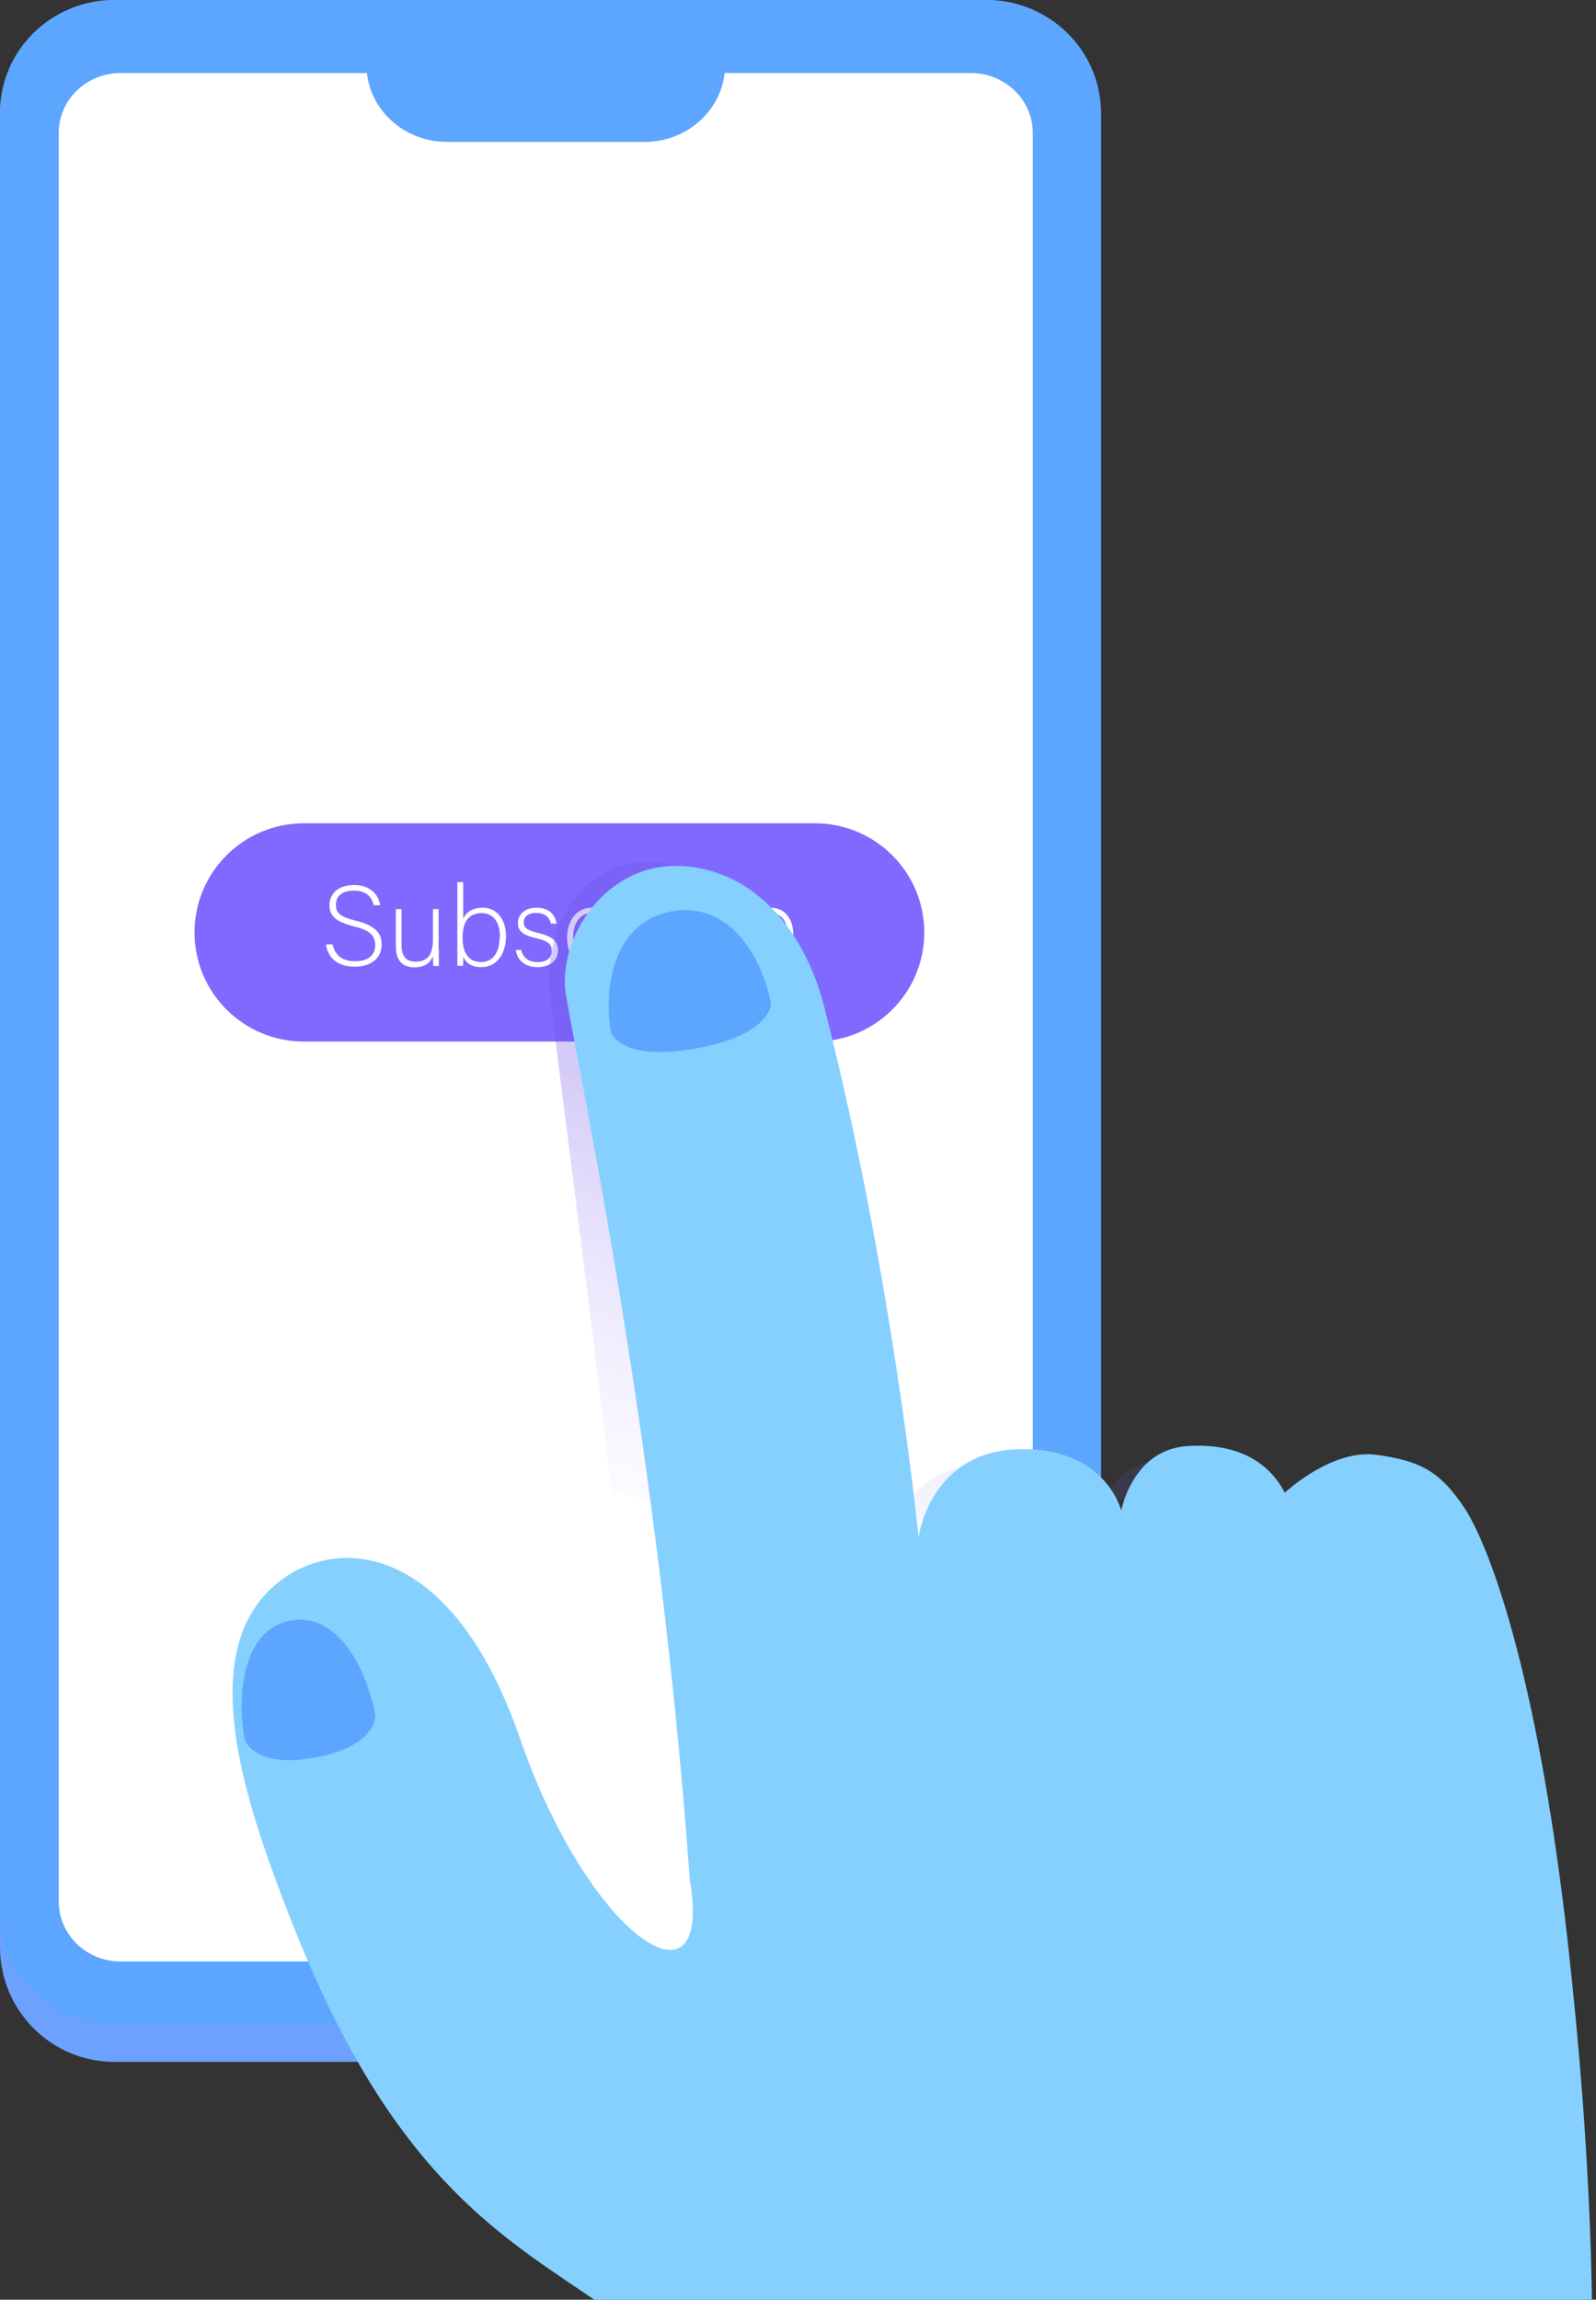 <svg xmlns="http://www.w3.org/2000/svg" width="261" height="376" viewBox="0 0 261 376" fill="none"><rect x="0" y="0" width="261" height="376" fill="#333333" stroke="none"/><path d="M168.894 21.729V310.918C168.894 316.304 164.359 320.701 158.803 320.701H19.702C14.146 320.701 9.611 316.304 9.611 310.918V21.698C9.611 16.312 14.146 11.946 19.702 11.946H60.002C60.704 18.256 66.293 23.195 73.031 23.195H105.475C112.213 23.195 117.801 18.256 118.503 11.946H158.771C164.327 11.946 168.894 16.312 168.894 21.729Z" stroke="#7F69FF" stroke-width="2.996" stroke-miterlimit="10"></path><path d="M161.294 0H18.713C8.366 0 0 8.413 0 18.769V318.347C0 328.703 8.366 337.116 18.713 337.116H161.326C171.673 337.116 180.039 328.703 180.039 318.347V18.801C180.039 8.413 171.641 0 161.294 0Z" fill="#6CA1FF"></path><path d="M161.294 0H18.713C8.366 0 0 8.253 0 18.419V312.706C0 322.872 8.366 331.125 18.713 331.125H161.326C171.673 331.125 180.039 322.872 180.039 312.706V18.451C180.039 8.253 171.641 0 161.294 0Z" fill="#5DA6FF"></path><path d="M168.894 21.729V310.918C168.894 316.304 164.359 320.701 158.803 320.701H19.702C14.146 320.701 9.611 316.304 9.611 310.918V21.698C9.611 16.312 14.146 11.946 19.702 11.946H60.002C60.704 18.256 66.293 23.195 73.031 23.195H105.475C112.213 23.195 117.801 18.256 118.503 11.946H158.771C164.327 11.946 168.894 16.312 168.894 21.729Z" fill="white"></path><path d="M133.266 134.609H49.697C39.821 134.609 31.814 142.599 31.814 152.455C31.814 162.31 39.821 170.3 49.697 170.3H133.266C143.142 170.3 151.149 162.31 151.149 152.455C151.149 142.599 143.142 134.609 133.266 134.609Z" fill="#7F69FF"></path><path d="M54.39 154.416C54.774 156.137 55.923 157.157 58.063 157.157C60.458 157.157 61.352 155.978 61.352 154.544C61.352 153.11 60.713 152.154 57.839 151.452C55.093 150.751 53.88 149.859 53.88 148.011C53.88 146.29 55.125 144.697 57.903 144.697C60.681 144.697 61.99 146.449 62.15 148.011H61.096C60.809 146.609 59.883 145.621 57.839 145.621C55.955 145.621 54.933 146.481 54.933 147.947C54.933 149.413 55.795 149.923 58.191 150.528C61.863 151.452 62.406 152.918 62.406 154.48C62.406 156.392 61.001 158.049 57.999 158.049C54.742 158.049 53.56 156.169 53.305 154.416H54.358H54.39Z" fill="white"></path><path d="M71.762 155.225C71.762 156.149 71.762 157.583 71.762 157.933H70.868C70.836 157.679 70.804 157.073 70.804 156.308C70.42 157.392 69.462 158.157 67.802 158.157C66.461 158.157 64.736 157.647 64.736 154.779V148.628H65.662V154.556C65.662 155.894 66.078 157.232 67.93 157.232C70.005 157.232 70.804 156.053 70.804 153.408V148.628H71.73V155.193L71.762 155.225Z" fill="white"></path><path d="M74.827 144.227H75.753V150.186C76.2 149.262 77.126 148.402 78.946 148.402C81.15 148.402 82.746 150.218 82.746 153.054C82.746 155.89 81.309 158.121 78.691 158.121C77.126 158.121 76.232 157.484 75.753 156.432C75.753 157.038 75.753 157.643 75.721 157.898H74.795C74.795 156.846 74.795 155.795 74.795 154.711V144.195L74.827 144.227ZM81.756 153.086C81.756 150.76 80.607 149.294 78.819 149.294C76.487 149.294 75.657 150.887 75.657 153.309C75.657 155.508 76.392 157.292 78.691 157.292C80.575 157.292 81.724 155.731 81.724 153.118L81.756 153.086Z" fill="white"></path><path d="M85.238 155.354C85.557 156.565 86.419 157.298 87.888 157.298C89.549 157.298 90.219 156.533 90.219 155.481C90.219 154.43 89.772 153.888 87.697 153.41C85.302 152.836 84.695 152.103 84.695 150.892C84.695 149.681 85.653 148.407 87.761 148.407C89.868 148.407 90.858 149.681 91.018 151.02H90.092C89.932 150.223 89.325 149.267 87.729 149.267C86.132 149.267 85.653 150.064 85.653 150.797C85.653 151.657 86.1 152.071 87.952 152.518C90.571 153.155 91.241 154.015 91.241 155.386C91.241 157.074 89.868 158.126 87.92 158.126C85.813 158.126 84.599 157.011 84.344 155.322H85.302L85.238 155.354Z" fill="white"></path><path d="M100.342 155.194C99.895 156.82 98.809 158.158 96.734 158.158C94.403 158.158 92.742 156.437 92.742 153.314C92.742 150.765 94.083 148.407 96.83 148.407C99.193 148.407 100.151 150.064 100.342 151.37H99.384C99.097 150.287 98.394 149.267 96.83 149.267C94.85 149.267 93.732 150.924 93.732 153.25C93.732 155.577 94.786 157.234 96.734 157.234C98.107 157.234 98.905 156.533 99.384 155.162H100.342V155.194Z" fill="white"></path><path d="M102.482 151.147C102.482 149.586 102.482 148.917 102.482 148.63H103.408C103.408 148.917 103.44 149.522 103.44 150.701C103.983 149.299 105.165 148.47 106.666 148.407V149.395C104.718 149.522 103.44 150.86 103.44 153.059V157.903H102.514V151.147H102.482Z" fill="white"></path><path d="M108.359 144.219H109.285V146.035H108.359V144.219ZM108.359 148.616H109.285V157.89H108.359V148.616Z" fill="white"></path><path d="M112.348 144.227H113.274V150.186C113.721 149.262 114.648 148.402 116.468 148.402C118.671 148.402 120.268 150.218 120.268 153.054C120.268 155.89 118.831 158.121 116.212 158.121C114.648 158.121 113.753 157.484 113.274 156.432C113.274 157.038 113.274 157.643 113.242 157.898H112.316C112.316 156.846 112.316 155.795 112.316 154.711V144.195L112.348 144.227ZM119.278 153.086C119.278 150.76 118.128 149.294 116.34 149.294C114.009 149.294 113.179 150.887 113.179 153.309C113.179 155.508 113.913 157.292 116.212 157.292C118.096 157.292 119.246 155.731 119.246 153.118L119.278 153.086Z" fill="white"></path><path d="M122.888 153.378C122.888 155.768 124.101 157.266 125.889 157.266C127.678 157.266 128.221 156.278 128.572 155.513H129.53C129.147 156.724 128.157 158.126 125.857 158.126C123.015 158.126 121.93 155.704 121.93 153.346C121.93 150.701 123.239 148.407 125.953 148.407C128.827 148.407 129.721 150.892 129.721 152.613C129.721 152.868 129.721 153.123 129.721 153.378H122.856H122.888ZM128.795 152.549C128.795 150.701 127.773 149.267 125.953 149.267C124.037 149.267 123.175 150.606 122.952 152.549H128.795Z" fill="white"></path><path style="mix-blend-mode:multiply" opacity="0.29" d="M190.072 238.675C185.381 238.987 182.61 241.796 181.002 244.471L189.178 247.079C194.562 248.796 200.237 246.745 203.364 242.398C200.527 239.879 196.282 238.229 190.072 238.675Z" fill="url(#paint0_linear_3083_6434)"></path><path style="mix-blend-mode:multiply" opacity="0.29" d="M161.476 239.208C152.718 239.498 148.496 244.603 146.508 248.75C157.119 248.572 167.083 247.323 176.376 244.849C173.964 241.995 169.496 238.941 161.498 239.231L161.476 239.208Z" fill="url(#paint1_linear_3083_6434)"></path><path style="mix-blend-mode:multiply" opacity="0.29" d="M143.804 248.755C140.319 230.474 128.77 170.371 126.647 162.435C124.123 153.049 118.359 141.055 106.43 140.877C94.5 140.699 89.094 152.425 89.853 161.521C90.345 167.518 96.377 212.216 99.996 243.962C115.433 247.038 130.11 248.732 143.804 248.732V248.755Z" fill="url(#paint2_linear_3083_6434)"></path><path d="M256.353 317.227C251.26 272.373 243.24 252.086 239.375 246.379C235.51 240.671 232.405 238.843 225.077 237.862C217.75 236.859 210.109 244.06 210.109 244.06C207.808 239.624 203.072 235.834 194.114 236.436C185.156 237.06 183.368 246.98 183.368 246.98C183.368 246.98 180.777 236.458 166.39 236.948C152.003 237.439 150.216 251.328 150.216 251.328C150.216 251.328 146.038 208.747 134.824 164.718C131.339 151.052 122.313 141.756 110.741 141.577C99.169 141.399 91.685 152.769 92.422 161.619C92.914 167.371 107.345 231.041 112.796 307.262C116.795 330.358 96.287 316.826 85.05 284.277C73.813 251.729 54.668 250.837 44.995 259.13C31.881 270.366 39.99 294.376 47.273 313.125C77.901 392.088 112.796 357.712 138.823 432.439C144.676 434.267 176.13 445.838 203.363 442.583C249.607 437.032 257.872 424.57 257.872 424.57C257.872 424.57 264.463 388.722 256.353 317.272V317.227Z" fill="#85D0FF"></path><path d="M109.892 148.991C100.375 150.663 98.61 161.386 99.928 168.787C99.928 168.787 101.314 173.625 113.69 171.44C126.044 169.256 126.089 164.173 126.089 164.173C124.771 156.771 119.409 147.319 109.914 148.991H109.892Z" fill="#5DA6FF"></path><path d="M47.585 264.95C39.788 266.333 38.671 276.922 39.989 284.323C39.989 284.323 41.285 289.183 51.405 287.377C61.525 285.594 61.391 280.533 61.391 280.533C60.073 273.132 55.359 263.568 47.585 264.95Z" fill="#5DA6FF"></path><defs><linearGradient id="paint0_linear_3083_6434" x1="178.645" y1="283.777" x2="202.659" y2="211.978" gradientUnits="userSpaceOnUse"><stop stop-color="#7F69FF" stop-opacity="0"></stop><stop offset="0.09" stop-color="#7E67FD" stop-opacity="0.04"></stop><stop offset="0.24" stop-color="#7C65FB" stop-opacity="0.14"></stop><stop offset="0.43" stop-color="#7A60F6" stop-opacity="0.31"></stop><stop offset="0.64" stop-color="#765AEF" stop-opacity="0.54"></stop><stop offset="0.88" stop-color="#7252E7" stop-opacity="0.83"></stop><stop offset="1" stop-color="#704EE3"></stop></linearGradient><linearGradient id="paint1_linear_3083_6434" x1="151.997" y1="274.856" x2="176.032" y2="203.063" gradientUnits="userSpaceOnUse"><stop stop-color="#7F69FF" stop-opacity="0"></stop><stop offset="0.09" stop-color="#7E67FD" stop-opacity="0.04"></stop><stop offset="0.24" stop-color="#7C65FB" stop-opacity="0.14"></stop><stop offset="0.43" stop-color="#7A60F6" stop-opacity="0.31"></stop><stop offset="0.64" stop-color="#765AEF" stop-opacity="0.54"></stop><stop offset="0.88" stop-color="#7252E7" stop-opacity="0.83"></stop><stop offset="1" stop-color="#704EE3"></stop></linearGradient><linearGradient id="paint2_linear_3083_6434" x1="98.483" y1="256.973" x2="122.497" y2="185.174" gradientUnits="userSpaceOnUse"><stop stop-color="#7F69FF" stop-opacity="0"></stop><stop offset="0.09" stop-color="#7E67FD" stop-opacity="0.04"></stop><stop offset="0.24" stop-color="#7C65FB" stop-opacity="0.14"></stop><stop offset="0.43" stop-color="#7A60F6" stop-opacity="0.31"></stop><stop offset="0.64" stop-color="#765AEF" stop-opacity="0.54"></stop><stop offset="0.88" stop-color="#7252E7" stop-opacity="0.83"></stop><stop offset="1" stop-color="#704EE3"></stop></linearGradient></defs></svg>